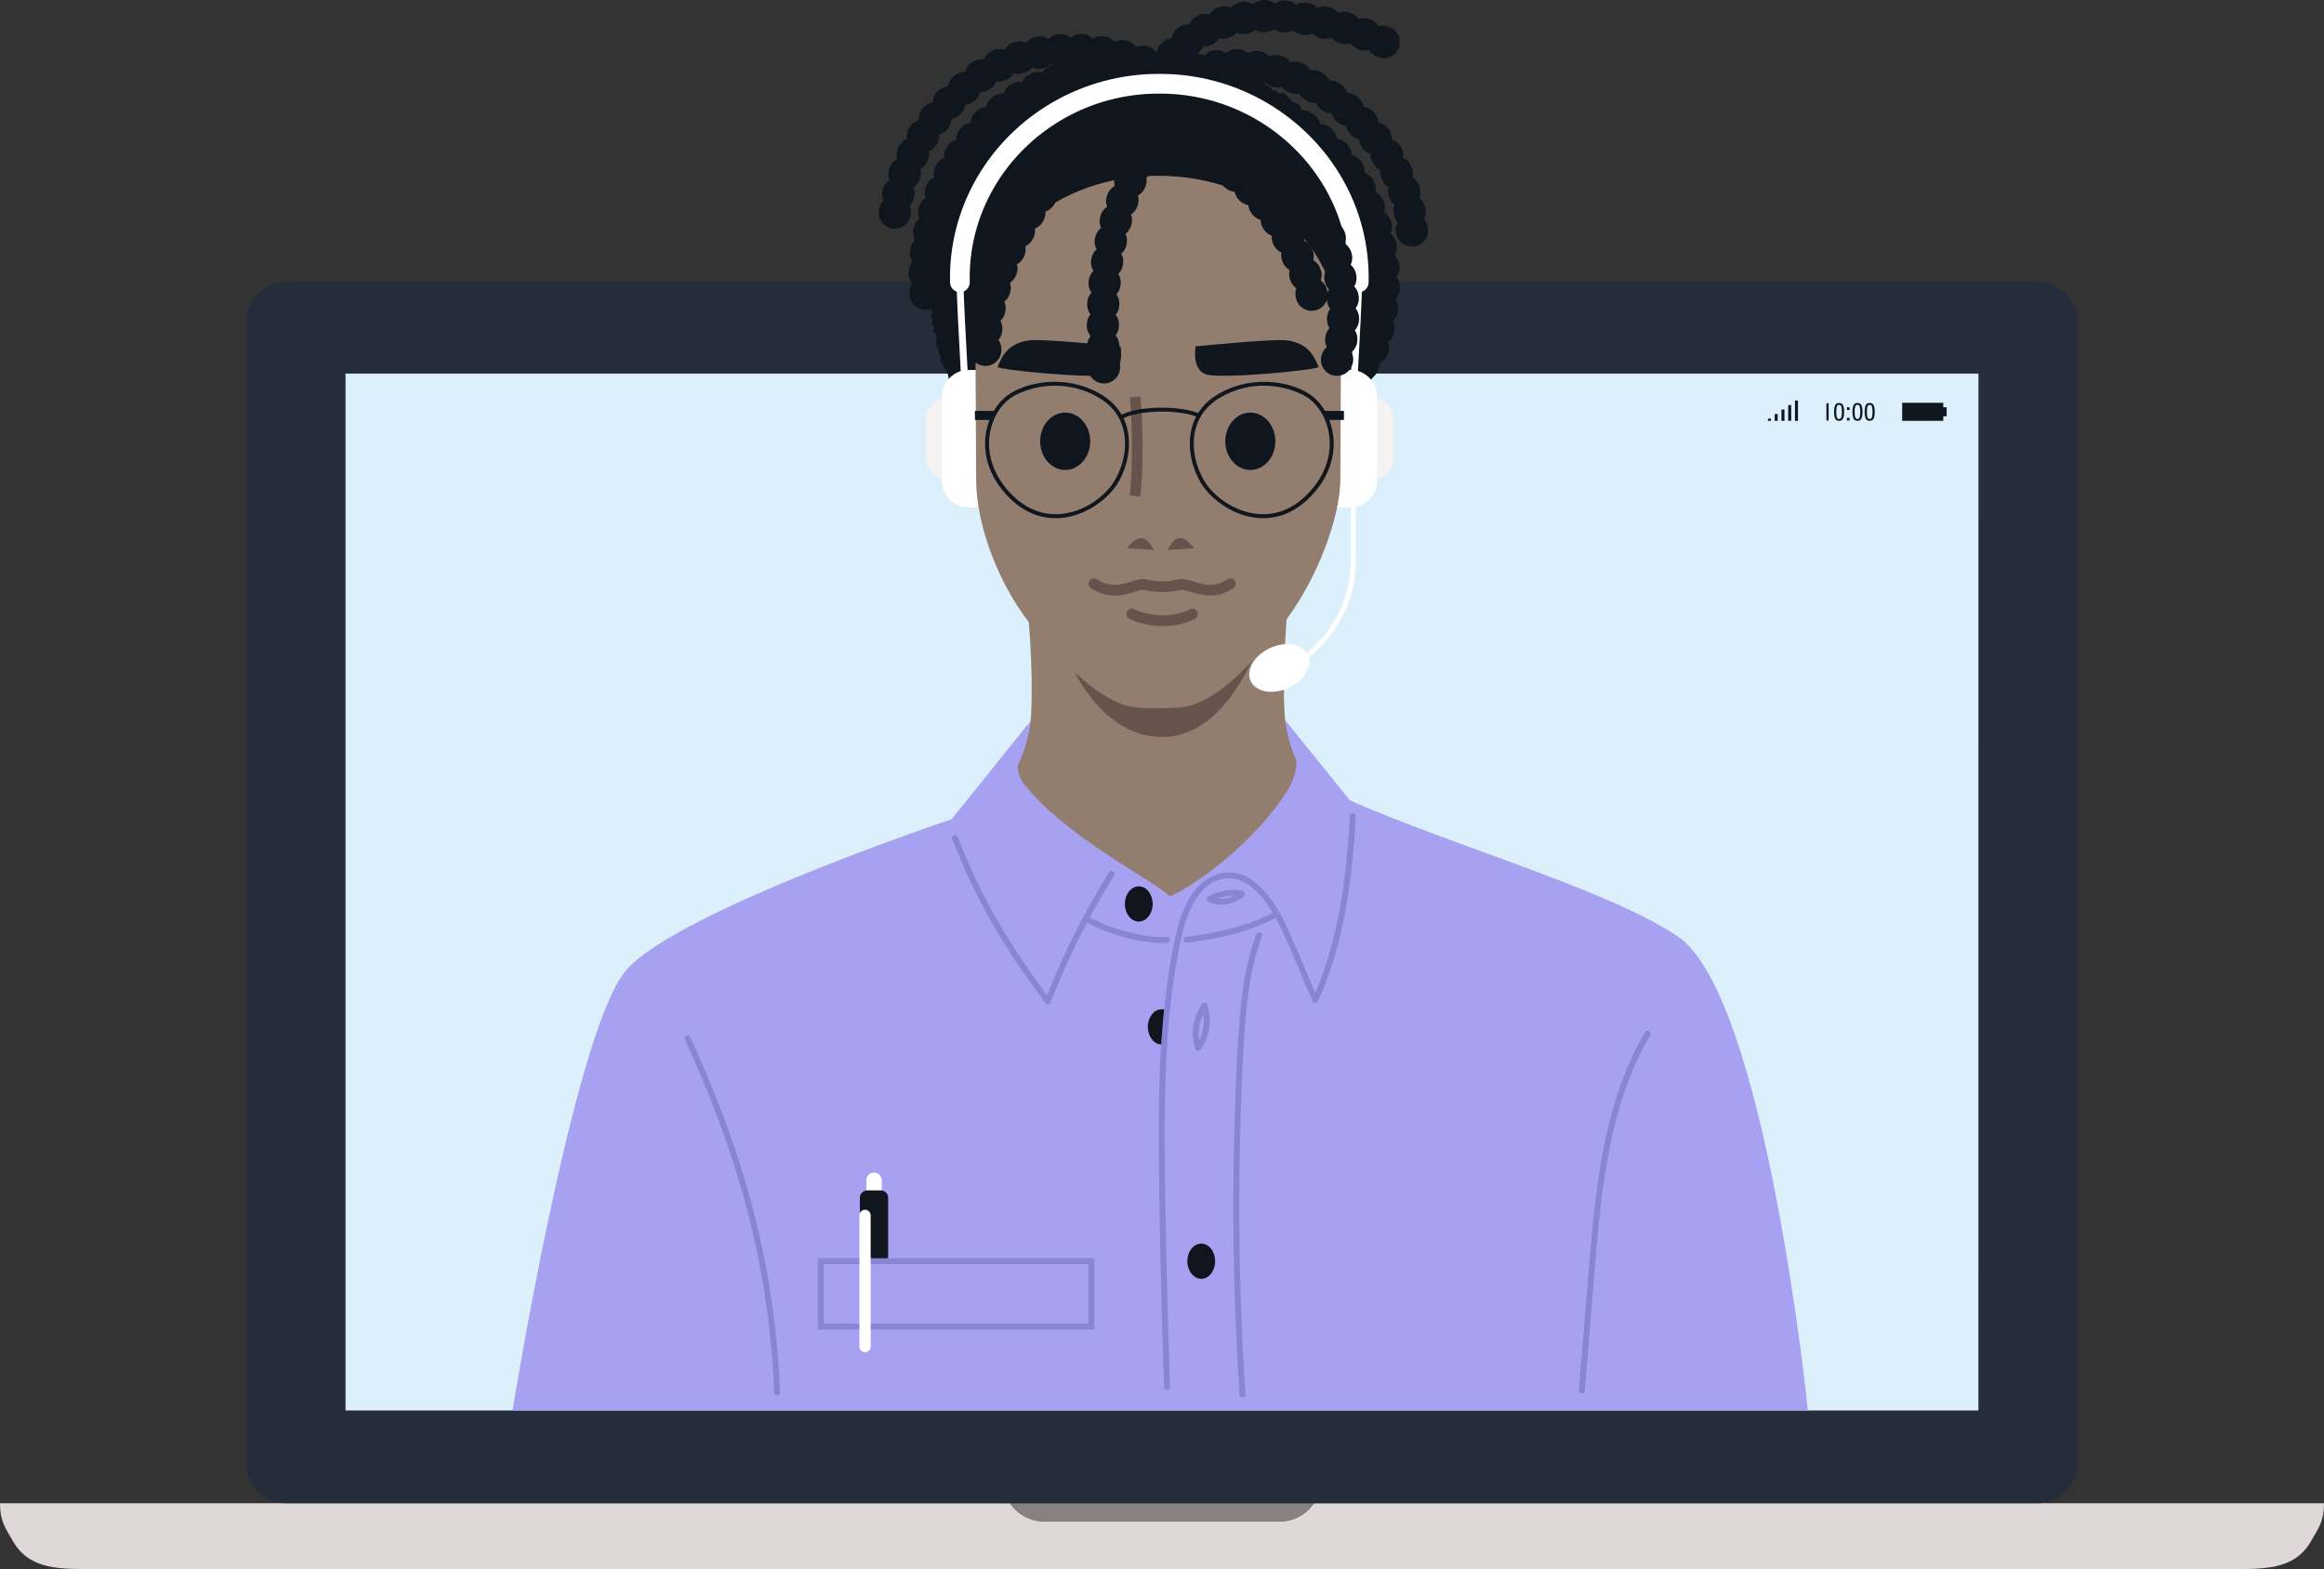 <svg width="311" height="210" viewBox="0 0 311 210" fill="none" xmlns="http://www.w3.org/2000/svg">
<rect x="0" y="0" width="311" height="210" fill="#333333" stroke="none"/>
<g clip-path="url(#clip0_442_1739)">
<path d="M175.829 201.19C174.827 202.659 173.143 203.623 171.232 203.623H139.765C137.856 203.623 136.172 202.659 135.169 201.19H0C0 203.572 0.646 204.379 1.76 206.304C4.016 210.207 8.221 209.998 13.047 209.998H297.951C302.778 209.998 306.982 210.207 309.239 206.304C310.352 204.381 310.998 203.574 310.998 201.19H175.827H175.829Z" fill="#E0D8D8"/>
<path d="M139.767 203.623H171.233C173.143 203.623 174.829 202.659 175.831 201.19H135.171C136.173 202.659 137.857 203.623 139.767 203.623Z" fill="#898181"/>
<path d="M38.332 37.73H272.666C275.631 37.73 278.038 40.141 278.038 43.11V195.81C278.038 198.779 275.631 201.191 272.666 201.191H38.332C35.368 201.191 32.96 198.779 32.96 195.81V43.11C32.96 40.141 35.368 37.73 38.332 37.73Z" fill="#252D3A"/>
<path d="M46.24 50.002V188.776H264.753V180.549L264.759 50.002H46.24Z" fill="#DCF0FC"/>
<path d="M260.051 53.907H254.55V56.321H260.051V53.907Z" fill="#10161E"/>
<path d="M260.504 54.511H259.901V55.719H260.504V54.511Z" fill="#10161E"/>
<path d="M236.989 56.02H236.587V56.322H236.989V56.02Z" fill="#10161E"/>
<path d="M237.894 55.416H237.492V56.322H237.894V55.416Z" fill="#10161E"/>
<path d="M238.799 54.812H238.396V56.322H238.799V54.812Z" fill="#10161E"/>
<path d="M239.702 54.209H239.3V56.321H239.702V54.209Z" fill="#10161E"/>
<path d="M240.606 53.605H240.204V56.321H240.606V53.605Z" fill="#10161E"/>
<path d="M244.415 56.281V53.968H244.71V56.281H244.415Z" fill="#10161E"/>
<path d="M246.478 54.037C246.577 54.109 246.651 54.232 246.704 54.405C246.756 54.579 246.783 54.819 246.783 55.125C246.783 55.432 246.756 55.67 246.704 55.846C246.651 56.019 246.575 56.143 246.478 56.214C246.379 56.285 246.257 56.323 246.108 56.323C245.96 56.323 245.836 56.287 245.739 56.216C245.64 56.145 245.566 56.022 245.513 55.847C245.46 55.672 245.434 55.431 245.434 55.125C245.434 54.82 245.46 54.579 245.513 54.404C245.566 54.229 245.641 54.105 245.739 54.035C245.838 53.964 245.96 53.928 246.108 53.928C246.257 53.928 246.38 53.964 246.478 54.037ZM245.816 54.393C245.76 54.538 245.734 54.743 245.734 55.008V55.243C245.734 55.508 245.762 55.714 245.816 55.858C245.872 56.004 245.968 56.075 246.107 56.075C246.246 56.075 246.343 56.002 246.397 55.858C246.453 55.712 246.479 55.508 246.479 55.243V55.008C246.479 54.743 246.452 54.537 246.397 54.393C246.342 54.247 246.246 54.176 246.107 54.176C245.968 54.176 245.87 54.249 245.816 54.393Z" fill="#10161E"/>
<path d="M247.157 54.873V54.509H247.515V54.873H247.157ZM247.157 56.282V55.918H247.515V56.282H247.157Z" fill="#10161E"/>
<path d="M248.937 54.037C249.036 54.109 249.11 54.232 249.162 54.405C249.215 54.579 249.241 54.819 249.241 55.125C249.241 55.432 249.215 55.67 249.162 55.846C249.11 56.019 249.034 56.143 248.937 56.214C248.838 56.285 248.716 56.323 248.567 56.323C248.419 56.323 248.295 56.287 248.197 56.216C248.098 56.145 248.024 56.022 247.972 55.847C247.919 55.672 247.893 55.431 247.893 55.125C247.893 54.82 247.919 54.579 247.972 54.404C248.024 54.229 248.1 54.105 248.197 54.035C248.296 53.964 248.419 53.928 248.567 53.928C248.716 53.928 248.839 53.964 248.937 54.037ZM248.275 54.393C248.219 54.538 248.193 54.743 248.193 55.008V55.243C248.193 55.508 248.221 55.714 248.275 55.858C248.33 56.004 248.426 56.075 248.566 56.075C248.705 56.075 248.802 56.002 248.856 55.858C248.912 55.712 248.938 55.508 248.938 55.243V55.008C248.938 54.743 248.91 54.537 248.856 54.393C248.801 54.247 248.705 54.176 248.566 54.176C248.426 54.176 248.329 54.249 248.275 54.393Z" fill="#10161E"/>
<path d="M250.576 54.037C250.673 54.109 250.749 54.232 250.802 54.405C250.854 54.579 250.88 54.819 250.88 55.125C250.88 55.432 250.854 55.67 250.802 55.846C250.749 56.021 250.673 56.143 250.576 56.214C250.477 56.285 250.355 56.323 250.206 56.323C250.058 56.323 249.934 56.287 249.837 56.216C249.738 56.145 249.663 56.022 249.611 55.847C249.558 55.672 249.532 55.431 249.532 55.125C249.532 54.82 249.558 54.579 249.611 54.404C249.663 54.229 249.739 54.105 249.837 54.035C249.936 53.964 250.058 53.928 250.206 53.928C250.355 53.928 250.478 53.964 250.576 54.037ZM249.914 54.393C249.858 54.538 249.832 54.743 249.832 55.008V55.243C249.832 55.508 249.86 55.714 249.914 55.858C249.97 56.004 250.065 56.075 250.205 56.075C250.344 56.075 250.441 56.002 250.495 55.858C250.551 55.712 250.577 55.508 250.577 55.243V55.008C250.577 54.743 250.55 54.537 250.495 54.393C250.44 54.247 250.344 54.176 250.205 54.176C250.065 54.176 249.968 54.249 249.914 54.393Z" fill="#10161E"/>
<path d="M137.993 96.477L171.884 96.221L177.764 105.752L156.224 122.951L133.646 103.208L137.993 96.477Z" fill="#A7A1F1"/>
<path d="M182.542 110.598C176.327 107.93 172.192 101.93 171.884 95.165C171.334 83.062 174.041 67.401 174.041 67.401H135.681C135.681 67.401 138.55 83.398 137.993 95.422C137.681 102.168 133.57 108.176 127.366 110.821C122.164 113.039 140.882 134.716 157.716 134.603C173.515 134.496 187.518 112.735 182.542 110.6V110.598Z" fill="#937D6F"/>
<path d="M141.248 83.839C141.248 83.839 145.108 98.2 155.101 98.628C165.092 99.057 169.297 83.839 169.297 83.839L155.398 80.934L141.248 83.839Z" fill="#66544C"/>
<path d="M186.102 38.725L185.965 39.233L186.075 39.744L185.842 40.244L186.187 40.773L186.013 41.274L185.857 41.771L186.072 42.307L185.648 42.77L185.704 43.29L185.755 43.814L185.376 44.266L185.48 44.802L185.565 45.342L185.308 45.808L185.265 46.324L185.171 46.829L184.987 47.309L184.752 47.772L184.535 48.238L184.663 48.821L184.453 49.29L184.346 49.8L184.012 50.221L183.644 50.62L183.292 51.02L183.21 51.54L183.162 52.081L182.732 52.437L182.664 52.973L182.529 53.481L182.106 53.831L181.931 54.319L181.527 54.67L181.467 55.233L181.059 55.578L180.844 56.045L180.663 56.544L180.332 56.936L180.075 57.385L179.709 57.749L179.188 57.986L178.968 58.463L178.736 58.937L178.206 59.149L177.838 59.501L177.536 59.913L177.218 60.312L177.001 60.817L176.631 61.172L176.339 61.61L175.801 61.777L175.527 62.242L175.094 62.524L174.776 62.944L174.228 63.075L173.791 63.343L173.26 63.476L172.892 63.833L172.631 64.351L172.088 64.454L171.63 64.681L171.289 65.092L170.984 65.581L170.415 65.615L169.996 65.912L169.489 66.044L169.076 66.354L168.573 66.486L168.244 66.987L167.712 67.052L167.127 66.978L166.719 67.322L166.241 67.494L165.805 67.78L165.267 67.782L164.902 68.304L164.334 68.205L163.85 68.359L163.382 68.578L162.861 68.601L162.38 68.779L161.868 68.824L161.379 68.974L160.843 68.868L160.385 69.199L159.875 69.241L159.394 69.482L158.877 69.478L158.379 69.634L157.852 69.495L157.331 69.329L156.824 69.309L156.333 69.814L155.812 69.371L155.307 69.521L154.795 69.715L154.292 69.411L153.786 69.355L153.278 69.383L152.747 69.634L152.277 69.194L151.771 69.154L151.236 69.343L150.731 69.279L150.233 69.165L149.736 69.039L149.198 69.138L148.734 68.858L148.253 68.68L147.783 68.463L147.23 68.575L146.756 68.37L146.211 68.412L145.805 67.999L145.359 67.735L144.745 67.943L144.288 67.701L143.795 67.556L143.47 67.004L142.928 66.981L142.369 66.975L142.026 66.504L141.457 66.507L141.103 66.075L140.665 65.813L140.229 65.552L139.722 65.412L139.341 65.056L138.771 65.008L138.441 64.574L138.018 64.289L137.548 64.071L137.122 63.786L136.807 63.354L136.505 62.913L136.034 62.691L135.635 62.377L135.242 62.053L134.696 61.901L134.391 61.475L133.924 61.224L133.651 60.771L133.467 60.236L133.079 59.905L132.632 59.626L132.415 59.137L131.951 58.867L131.62 58.479L131.459 57.952L130.968 57.693L130.689 57.264L130.354 56.879L130.216 56.351L129.843 55.991L129.381 55.685L129.325 55.115L129.126 54.641L128.854 54.213L128.554 53.8L128.005 53.52L128.023 52.929L127.581 52.583L127.504 52.051L127.147 51.653L126.85 51.224L126.952 50.623L126.856 50.114L126.635 49.656L126.333 49.225L126.162 48.745L125.804 48.324L125.917 47.752L125.659 47.298L125.546 46.798L125.322 46.329L125.3 45.808L125.371 45.271L125.289 44.769L124.818 44.34L125.042 43.783L124.666 43.326L124.821 42.788L124.609 42.299L124.784 41.768L124.481 41.283L124.808 40.749L124.764 40.244L124.487 39.747L124.544 39.234L124.34 38.725L124.402 38.212L124.536 37.704L124.651 37.199L124.788 36.699L124.614 36.177L124.428 35.646L124.847 35.176L124.609 34.633L124.683 34.125L124.994 33.657L125.067 33.152L125.006 32.621L125.132 32.124L125.277 31.633L125.548 31.174L125.455 30.623L125.739 30.172L125.773 29.649L126.05 29.201L126.369 28.772L126.329 28.22L126.559 27.761L126.706 27.272L126.918 26.807L127.269 26.406L127.357 25.887L127.516 25.401L127.691 24.916L127.762 24.377L128.364 24.12L128.32 23.513L128.586 23.075L128.829 22.622L129.2 22.252L129.669 21.947L129.966 21.537L129.925 20.889L130.224 20.471L130.801 20.264V19.619L131.207 19.288L131.719 19.048L132.002 18.62L132.268 18.178L132.468 17.666L133.085 17.544L133.433 17.174L133.757 16.781L134.231 16.541L134.444 16.025L134.752 15.604L135.104 15.23L135.429 14.82L136.048 14.769L136.521 14.55L136.931 14.253L137.079 13.596L137.657 13.528L138.09 13.26L138.561 13.053L138.777 12.446L139.427 12.528L139.821 12.198L140.099 11.659L140.702 11.696L141.104 11.369L141.565 11.152L141.99 10.861L142.509 10.767L142.921 10.446L143.455 10.4L143.893 10.129L144.353 9.909L144.87 9.844L145.238 9.351L145.761 9.305L146.217 9.046L146.773 9.131L147.285 9.076L147.691 8.61L148.289 8.912L148.734 8.585L149.235 8.49L149.707 8.238L150.193 8.04L150.746 8.273L151.272 8.373L151.725 7.882L152.243 7.914L152.778 8.19L153.254 7.724L153.779 7.928L154.287 7.906L154.798 7.94L155.307 8.036L155.812 8.026L156.321 8.002L156.839 7.79L157.34 7.97L157.864 7.806L158.359 8.015L158.882 7.922L159.392 7.976L159.898 8.06L160.414 8.069L160.911 8.215L161.43 8.229L161.834 8.789L162.377 8.692L162.81 9.057L163.334 9.056L163.792 9.299L164.348 9.206L164.837 9.354L165.397 9.291L165.76 9.8L166.24 9.969L166.649 10.312L167.16 10.401L167.755 10.305L168.25 10.454L168.505 11.111L169.179 10.892L169.453 11.481L169.959 11.613L170.302 12.04L170.831 12.136L171.2 12.506L171.821 12.475L172.195 12.839L172.574 13.191L172.88 13.641L173.393 13.795L173.853 14.032L174.081 14.568L174.556 14.784L175.158 14.855L175.339 15.432L175.906 15.559L176.319 15.867L176.441 16.482L176.794 16.847L177.412 16.951L177.759 17.329L177.865 17.928L178.178 18.329L178.651 18.591L178.973 18.986L179.103 19.536L179.675 19.731L180.054 20.086L180.072 20.705L180.612 20.947L180.671 21.524L180.903 21.978L181.49 22.206L181.742 22.652L181.762 23.234L181.967 23.7L182.324 24.083L182.622 24.501L183.054 24.854L183.179 25.364L183.235 25.901L183.338 26.411L183.903 26.723L183.836 27.303L183.951 27.803L184.407 28.178L184.394 28.723L184.577 29.2L184.976 29.61L184.912 30.163L185.299 30.586L185.42 31.086L185.336 31.634L185.43 32.136L185.415 32.661L185.403 33.18L185.516 33.674L185.613 34.173L185.976 34.636L185.877 35.164L185.828 35.681L186.064 36.171L186.3 36.668L186.128 37.191L185.99 37.707L186.037 38.215L186.102 38.725Z" fill="#10161E"/>
<path d="M129.458 56.061C129.458 54.524 128.215 53.278 126.68 53.278C125.146 53.278 123.902 54.524 123.902 56.061V61.361C123.902 62.898 125.146 64.144 126.68 64.144C128.215 64.144 129.458 62.898 129.458 61.361V56.061Z" fill="#F7F2F2"/>
<path d="M129.632 49.508H132.431V67.915H129.632C127.655 67.915 126.052 66.309 126.052 64.33V53.094C126.052 51.114 127.655 49.508 129.632 49.508Z" fill="white"/>
<path d="M180.886 61.361C180.886 62.898 182.129 64.144 183.664 64.144C185.198 64.144 186.442 62.898 186.442 61.361V56.061C186.442 54.524 185.198 53.278 183.664 53.278C182.129 53.278 180.886 54.524 180.886 56.061V61.361Z" fill="#F7F2F2"/>
<path d="M180.711 67.914H177.912V49.507H180.711C182.687 49.507 184.291 51.113 184.291 53.092V64.328C184.291 66.308 182.687 67.914 180.711 67.914Z" fill="white"/>
<path d="M179.452 45.988C179.452 32.412 168.507 23.525 154.996 23.525C141.485 23.525 130.536 32.412 130.536 45.988C130.536 45.988 130.627 63.306 130.627 64.147C130.627 70.388 133.745 78.733 138.663 84.491C142.555 89.049 146.639 93.228 150.841 94.482C152.297 94.917 157.858 94.899 159.326 94.439C163.728 93.06 167.675 88.563 171.405 83.886C176.378 77.647 179.367 69.033 179.367 64.147C179.367 63.306 179.452 45.988 179.452 45.988Z" fill="#937D6F"/>
<path d="M160 46.357C160 46.357 170.073 45.352 172.015 45.539C175.252 45.853 175.948 47.953 176.444 49.096C176.616 49.488 163.295 50.794 161.359 50.092C159.423 49.392 160 46.357 160 46.357Z" fill="#10161E"/>
<path d="M149.953 46.357C149.953 46.357 139.881 45.352 137.939 45.539C134.702 45.853 134.008 47.953 133.508 49.096C133.337 49.488 146.659 50.794 148.594 50.092C150.53 49.392 149.953 46.357 149.953 46.357Z" fill="#10161E"/>
<path d="M157.912 72.016C158.784 71.949 159.793 73.371 159.793 73.371L156.224 73.603C156.771 72.749 157.042 72.084 157.912 72.016Z" fill="#66544C"/>
<path d="M152.721 72.016C151.849 71.949 150.841 73.371 150.841 73.371L154.41 73.603C153.862 72.749 153.592 72.084 152.721 72.016Z" fill="#66544C"/>
<path d="M152.6 66.464C153.259 60.213 152.638 53.134 152.631 53.062L151.212 53.191C151.218 53.261 151.827 60.205 151.182 66.315L152.6 66.465V66.464Z" fill="#66544C"/>
<path d="M167.319 62.897C169.168 62.897 170.667 61.178 170.667 59.058C170.667 56.937 169.168 55.218 167.319 55.218C165.47 55.218 163.971 56.937 163.971 59.058C163.971 61.178 165.47 62.897 167.319 62.897Z" fill="#10161E"/>
<path d="M142.544 62.897C144.393 62.897 145.892 61.178 145.892 59.058C145.892 56.937 144.393 55.218 142.544 55.218C140.695 55.218 139.196 56.937 139.196 59.058C139.196 61.178 140.695 62.897 142.544 62.897Z" fill="#10161E"/>
<path d="M149.15 79.716C148.193 79.716 147.126 79.474 146 78.722C145.669 78.5 145.58 78.053 145.801 77.721C146.022 77.39 146.469 77.3 146.8 77.521C148.583 78.712 150.148 78.218 151.404 77.823C152.116 77.599 152.732 77.405 153.309 77.534C154.088 77.707 154.744 77.813 155.627 77.8C156.502 77.796 157.018 77.696 157.708 77.546C158.358 77.404 159.046 77.617 159.774 77.842C161.05 78.237 162.497 78.686 164.242 77.521C164.573 77.302 165.02 77.39 165.241 77.721C165.462 78.053 165.372 78.5 165.041 78.722C162.728 80.266 160.694 79.637 159.35 79.22C158.809 79.052 158.299 78.895 158.016 78.956C157.286 79.115 156.649 79.237 155.638 79.244C154.588 79.24 153.855 79.134 152.999 78.943C152.798 78.898 152.29 79.059 151.84 79.2C151.116 79.428 150.2 79.718 149.153 79.718L149.15 79.716Z" fill="#66544C"/>
<path d="M155.662 83.809C153.149 83.809 151.261 82.885 151.144 82.826C150.788 82.648 150.644 82.214 150.82 81.858C150.998 81.502 151.43 81.358 151.785 81.536C151.849 81.567 155.593 83.366 159.248 81.536C159.604 81.358 160.037 81.503 160.215 81.858C160.393 82.214 160.249 82.648 159.893 82.826C158.423 83.563 156.96 83.809 155.662 83.809Z" fill="#66544C"/>
<path d="M158.869 14.81C157.738 14.81 156.788 13.924 156.725 12.776C156.658 11.588 157.566 10.571 158.75 10.504L158.815 10.501C160.005 10.434 161.016 11.344 161.084 12.531C161.15 13.719 160.243 14.735 159.058 14.803L158.993 14.806C158.951 14.808 158.911 14.81 158.871 14.81H158.869Z" fill="#10161E"/>
<path d="M184.47 46.216C184.308 46.216 184.142 46.197 183.977 46.159C182.82 45.886 182.104 44.728 182.376 43.569L182.404 43.452C182.508 43.002 182.743 42.618 183.061 42.332C182.863 41.951 182.777 41.508 182.837 41.049L182.853 40.932C182.911 40.476 183.108 40.074 183.394 39.758C183.159 39.4 183.027 38.968 183.043 38.508L183.046 38.395C183.057 37.935 183.21 37.514 183.463 37.17C183.193 36.838 183.018 36.423 182.986 35.965L182.976 35.852C182.939 35.395 183.047 34.96 183.262 34.591C182.961 34.292 182.744 33.904 182.661 33.454L182.638 33.332C182.553 32.883 182.614 32.442 182.786 32.054C182.452 31.79 182.194 31.422 182.064 30.981L182.031 30.874C181.897 30.438 181.909 29.99 182.039 29.586C181.679 29.36 181.384 29.023 181.206 28.601L181.161 28.497C180.98 28.077 180.943 27.633 181.026 27.216C180.646 27.032 180.316 26.733 180.092 26.338L180.032 26.231C179.806 25.835 179.721 25.398 179.758 24.975C179.359 24.834 178.997 24.573 178.73 24.202L178.662 24.108C178.393 23.739 178.258 23.312 178.249 22.887C177.838 22.791 177.449 22.573 177.143 22.235L177.06 22.142C176.754 21.805 176.574 21.398 176.519 20.976C176.099 20.925 175.69 20.752 175.351 20.45L175.255 20.365C174.915 20.064 174.692 19.678 174.592 19.268C174.17 19.263 173.744 19.135 173.373 18.873L173.273 18.802C172.901 18.542 172.637 18.184 172.49 17.789C172.071 17.832 171.633 17.753 171.236 17.535L171.129 17.478C170.73 17.261 170.427 16.937 170.237 16.561C169.824 16.652 169.38 16.624 168.96 16.453L168.851 16.409C168.429 16.24 168.089 15.951 167.856 15.598C167.455 15.737 167.01 15.759 166.571 15.633L166.456 15.601C166.017 15.48 165.646 15.23 165.375 14.904C164.992 15.086 164.551 15.158 164.101 15.082L163.983 15.063C163.532 14.991 163.136 14.783 162.831 14.487C162.471 14.71 162.041 14.828 161.586 14.803L161.463 14.797C160.277 14.736 159.364 13.724 159.425 12.536C159.485 11.348 160.495 10.434 161.682 10.495L161.822 10.502C162.358 10.532 162.839 10.756 163.198 11.103C163.622 10.841 164.136 10.725 164.665 10.81L164.808 10.834C165.336 10.922 165.788 11.196 166.107 11.579C166.557 11.365 167.082 11.306 167.599 11.448L167.738 11.487C168.255 11.633 168.674 11.957 168.947 12.372C169.419 12.209 169.948 12.209 170.447 12.409L170.583 12.463C171.081 12.666 171.462 13.036 171.688 13.48C172.175 13.372 172.702 13.432 173.177 13.69L173.302 13.758C173.774 14.016 174.111 14.427 174.284 14.896C174.782 14.845 175.298 14.964 175.739 15.274L175.854 15.354C176.293 15.666 176.58 16.112 176.699 16.596C177.199 16.601 177.697 16.779 178.1 17.137L178.201 17.227C178.605 17.585 178.841 18.06 178.906 18.556C179.401 18.616 179.877 18.847 180.239 19.245L180.332 19.349C180.692 19.748 180.876 20.245 180.887 20.744C181.371 20.857 181.818 21.137 182.135 21.571L182.222 21.69C182.534 22.127 182.662 22.64 182.618 23.137C183.088 23.302 183.502 23.632 183.768 24.1L183.838 24.223C184.102 24.692 184.172 25.218 184.073 25.708C184.52 25.924 184.895 26.298 185.107 26.79L185.166 26.928C185.375 27.422 185.384 27.95 185.232 28.423C185.653 28.688 185.984 29.099 186.142 29.614C186.157 29.662 186.171 29.71 186.185 29.759C186.337 30.272 186.289 30.797 186.088 31.249C186.477 31.559 186.762 32.006 186.861 32.535L186.886 32.671C186.983 33.199 186.879 33.719 186.629 34.15C186.981 34.498 187.215 34.971 187.258 35.505C187.263 35.554 187.266 35.606 187.269 35.655C187.308 36.188 187.15 36.688 186.858 37.088C187.17 37.472 187.354 37.964 187.342 38.499L187.337 38.649C187.32 39.182 187.111 39.663 186.779 40.029C187.051 40.444 187.183 40.955 187.114 41.486L187.096 41.63C187.025 42.157 186.77 42.614 186.403 42.944C186.632 43.382 186.711 43.901 186.592 44.419L186.559 44.559C186.326 45.552 185.443 46.221 184.467 46.221L184.47 46.216Z" fill="#10161E"/>
<path d="M183.726 48.821C183.501 48.821 183.27 48.785 183.044 48.709C181.919 48.331 181.311 47.111 181.687 45.984L181.707 45.923C182.082 44.794 183.3 44.184 184.427 44.56C185.554 44.937 186.162 46.157 185.788 47.285L185.766 47.348C185.464 48.249 184.626 48.819 183.726 48.819V48.821Z" fill="#10161E"/>
<path d="M155.098 12.045C154.942 12.045 154.782 12.028 154.623 11.992L154.572 11.981C153.412 11.726 152.678 10.578 152.933 9.416C153.188 8.255 154.334 7.519 155.494 7.775L155.57 7.792C156.728 8.054 157.456 9.206 157.195 10.367C156.969 11.368 156.081 12.048 155.099 12.048L155.098 12.045Z" fill="#10161E"/>
<path d="M123.731 38.757C123.718 38.757 123.706 38.757 123.692 38.757C122.504 38.737 121.558 37.755 121.58 36.566L121.583 36.425C121.593 35.891 121.799 35.407 122.127 35.037C121.85 34.628 121.713 34.123 121.771 33.594L121.787 33.456C121.847 32.928 122.093 32.466 122.453 32.129C122.215 31.697 122.122 31.181 122.229 30.66L122.257 30.524C122.364 30.004 122.651 29.566 123.038 29.262C122.84 28.811 122.794 28.291 122.944 27.783L122.985 27.643C123.14 27.134 123.466 26.724 123.881 26.457C123.724 25.989 123.728 25.465 123.925 24.972L123.98 24.839C124.182 24.343 124.547 23.965 124.988 23.738C124.877 23.253 124.932 22.729 125.18 22.254L125.245 22.132C125.495 21.658 125.897 21.317 126.358 21.134C126.296 20.642 126.403 20.126 126.697 19.68L126.779 19.558C127.076 19.113 127.51 18.814 127.988 18.681C127.977 18.184 128.138 17.679 128.478 17.265L128.566 17.159C128.908 16.745 129.372 16.493 129.862 16.411C129.902 15.915 130.113 15.43 130.495 15.054L130.598 14.952C130.982 14.577 131.47 14.374 131.968 14.343C132.061 13.852 132.324 13.392 132.746 13.059L132.861 12.969C133.286 12.638 133.795 12.491 134.294 12.515C134.443 12.037 134.756 11.608 135.216 11.323L135.338 11.247C135.797 10.965 136.321 10.879 136.815 10.961C137.017 10.501 137.379 10.11 137.869 9.881L137.995 9.822C138.483 9.595 139.015 9.567 139.496 9.706C139.748 9.276 140.15 8.929 140.659 8.755L140.797 8.709C141.305 8.538 141.834 8.571 142.295 8.761C142.592 8.362 143.028 8.063 143.551 7.947L143.693 7.916C144.216 7.803 144.737 7.889 145.173 8.126C145.509 7.762 145.971 7.512 146.501 7.448L146.647 7.431C147.177 7.372 147.684 7.512 148.093 7.79C148.462 7.462 148.948 7.259 149.481 7.25H149.622C150.154 7.241 150.647 7.429 151.028 7.747C151.43 7.456 151.934 7.301 152.467 7.346L152.605 7.358C153.788 7.46 154.665 8.504 154.563 9.689C154.461 10.874 153.42 11.752 152.235 11.65L152.11 11.639C151.652 11.6 151.24 11.422 150.912 11.146C150.565 11.399 150.14 11.549 149.679 11.555H149.556C149.093 11.565 148.663 11.427 148.309 11.185C147.989 11.47 147.579 11.662 147.12 11.713L147.002 11.727C146.545 11.781 146.104 11.687 145.727 11.482C145.437 11.797 145.051 12.028 144.602 12.125L144.486 12.152C144.04 12.251 143.593 12.204 143.2 12.042C142.946 12.384 142.589 12.653 142.154 12.797L142.043 12.835C141.61 12.982 141.165 12.983 140.757 12.866C140.543 13.231 140.22 13.538 139.807 13.73L139.694 13.782C139.283 13.976 138.842 14.027 138.426 13.957C138.256 14.346 137.968 14.687 137.58 14.925L137.478 14.989C137.092 15.229 136.657 15.331 136.236 15.309C136.111 15.715 135.865 16.087 135.506 16.367L135.414 16.44C135.055 16.723 134.634 16.875 134.211 16.901C134.132 17.32 133.928 17.719 133.6 18.038L133.515 18.122C133.188 18.446 132.785 18.642 132.364 18.713C132.33 19.139 132.169 19.559 131.876 19.912L131.797 20.008C131.506 20.363 131.124 20.6 130.714 20.715C130.723 21.142 130.606 21.577 130.351 21.96L130.286 22.057C130.032 22.443 129.677 22.719 129.278 22.877C129.332 23.301 129.259 23.745 129.044 24.153L128.985 24.264C128.772 24.672 128.446 24.983 128.065 25.178C128.161 25.596 128.133 26.047 127.96 26.474L127.915 26.586C127.742 27.016 127.445 27.36 127.083 27.594C127.219 28.003 127.235 28.457 127.102 28.901L127.068 29.014C126.936 29.462 126.672 29.833 126.33 30.1C126.505 30.495 126.562 30.947 126.468 31.402L126.443 31.525C126.35 31.98 126.121 32.373 125.806 32.668C126.015 33.045 126.112 33.492 126.06 33.953L126.046 34.077C125.995 34.538 125.801 34.95 125.514 35.273C125.755 35.629 125.891 36.061 125.882 36.524L125.879 36.648C125.858 37.825 124.9 38.763 123.729 38.763L123.731 38.757Z" fill="#10161E"/>
<path d="M123.85 41.464C122.817 41.464 121.906 40.718 121.731 39.663C121.726 39.63 121.72 39.595 121.714 39.555C121.544 38.378 122.359 37.284 123.534 37.114C124.709 36.943 125.801 37.76 125.971 38.937L125.974 38.957C126.169 40.131 125.378 41.24 124.205 41.435C124.086 41.455 123.967 41.464 123.85 41.464Z" fill="#10161E"/>
<path d="M153.176 18.267C152.436 18.267 151.716 17.885 151.317 17.199C150.718 16.172 151.065 14.852 152.09 14.253L152.141 14.223C153.165 13.621 154.484 13.963 155.085 14.989C155.687 16.014 155.345 17.333 154.321 17.937L154.26 17.973C153.919 18.173 153.545 18.267 153.177 18.267H153.176Z" fill="#10161E"/>
<path d="M131.973 46.258C131.896 46.258 131.818 46.253 131.739 46.245C130.558 46.117 129.704 45.054 129.833 43.873L129.848 43.728C129.908 43.2 130.156 42.737 130.515 42.401C130.277 41.969 130.185 41.453 130.292 40.931L130.321 40.792C130.43 40.273 130.716 39.837 131.104 39.535C130.907 39.085 130.861 38.566 131.011 38.06L131.053 37.922C131.204 37.417 131.524 37.01 131.933 36.742C131.773 36.281 131.77 35.762 131.959 35.271L132.009 35.142C132.197 34.653 132.545 34.272 132.97 34.036C132.847 33.567 132.879 33.053 133.1 32.578L133.157 32.454C133.379 31.981 133.748 31.627 134.184 31.421C134.092 30.948 134.156 30.44 134.402 29.983L134.469 29.86C134.716 29.404 135.104 29.074 135.55 28.895C135.485 28.419 135.578 27.918 135.848 27.476L135.919 27.36C136.193 26.917 136.601 26.607 137.058 26.451C137.019 25.96 137.147 25.453 137.456 25.023L137.537 24.911C137.851 24.478 138.296 24.196 138.779 24.08C138.786 23.583 138.964 23.085 139.318 22.684L139.413 22.577C139.77 22.178 140.242 21.942 140.735 21.877C140.794 21.383 141.022 20.906 141.418 20.542L141.524 20.446C141.921 20.085 142.416 19.901 142.912 19.887C143.022 19.404 143.297 18.955 143.726 18.636L143.842 18.549C144.27 18.233 144.776 18.1 145.267 18.136C145.422 17.668 145.736 17.251 146.187 16.974L146.305 16.903C146.75 16.632 147.256 16.542 147.734 16.612C147.916 16.17 148.247 15.786 148.702 15.542L148.821 15.478C149.868 14.917 151.172 15.312 151.733 16.361C152.294 17.409 151.898 18.715 150.851 19.277L150.739 19.337C150.315 19.565 149.849 19.636 149.409 19.571C149.24 19.979 148.945 20.338 148.54 20.584L148.431 20.651C148.034 20.894 147.59 20.993 147.159 20.962C147.024 21.372 146.764 21.746 146.392 22.02L146.296 22.091C145.926 22.367 145.496 22.506 145.069 22.517C144.975 22.934 144.757 23.327 144.417 23.635L144.326 23.719C143.987 24.029 143.577 24.21 143.155 24.265C143.105 24.69 142.929 25.103 142.623 25.447L142.543 25.539C142.238 25.884 141.848 26.107 141.432 26.206C141.426 26.635 141.293 27.066 141.024 27.439L140.95 27.541C140.678 27.919 140.306 28.182 139.897 28.322C139.932 28.762 139.832 29.217 139.583 29.621L139.516 29.73C139.266 30.137 138.902 30.433 138.491 30.598C138.551 31.038 138.477 31.501 138.248 31.921L138.189 32.031C137.964 32.451 137.617 32.765 137.218 32.954C137.303 33.388 137.257 33.851 137.056 34.281L137.002 34.397C136.802 34.826 136.481 35.158 136.097 35.371C136.21 35.796 136.193 36.257 136.025 36.697L135.98 36.815C135.811 37.253 135.516 37.606 135.151 37.845C135.293 38.257 135.312 38.717 135.176 39.166L135.142 39.281C135.01 39.73 134.744 40.103 134.402 40.369C134.577 40.766 134.633 41.218 134.537 41.675L134.512 41.794C134.419 42.249 134.189 42.641 133.875 42.935C134.084 43.313 134.18 43.758 134.127 44.218L134.113 44.337C133.994 45.441 133.062 46.259 131.978 46.259L131.973 46.258Z" fill="#10161E"/>
<path d="M131.863 48.974C130.691 48.974 129.731 48.031 129.714 46.852V46.799C129.689 45.61 130.632 44.626 131.818 44.602C133.009 44.575 133.988 45.522 134.013 46.711V46.787C134.031 47.976 133.083 48.955 131.896 48.972C131.885 48.972 131.874 48.972 131.863 48.972V48.974Z" fill="#10161E"/>
<path d="M155.098 13.349C154.329 13.349 153.587 12.935 153.2 12.21C152.641 11.162 153.035 9.856 154.082 9.296L154.139 9.265C155.186 8.704 156.49 9.099 157.049 10.148C157.609 11.196 157.215 12.502 156.168 13.062L156.111 13.093C155.788 13.267 155.441 13.349 155.098 13.349Z" fill="#10161E"/>
<path d="M188.642 30.485C187.642 30.485 186.747 29.782 186.538 28.763L186.513 28.647C186.423 28.218 186.468 27.794 186.617 27.414C186.293 27.163 186.038 26.816 185.898 26.4L185.861 26.29C185.718 25.872 185.71 25.441 185.816 25.043C185.463 24.831 185.168 24.513 184.979 24.112L184.93 24.008C184.739 23.609 184.682 23.18 184.742 22.771C184.367 22.599 184.037 22.317 183.805 21.939L183.745 21.842C183.51 21.465 183.406 21.044 183.422 20.631C183.029 20.5 182.67 20.257 182.398 19.906L182.325 19.813C182.05 19.463 181.902 19.054 181.871 18.642C181.466 18.555 181.081 18.351 180.773 18.029L180.692 17.945C180.382 17.625 180.19 17.231 180.117 16.822C179.704 16.777 179.299 16.613 178.959 16.324L178.866 16.246C178.523 15.958 178.294 15.585 178.181 15.184C177.765 15.179 177.346 15.055 176.978 14.8L176.879 14.732C176.513 14.479 176.25 14.134 176.098 13.748C175.685 13.785 175.258 13.705 174.869 13.491L174.765 13.435C174.375 13.225 174.078 12.91 173.887 12.545C173.483 12.627 173.052 12.593 172.642 12.424L172.537 12.38C172.128 12.215 171.799 11.938 171.569 11.598C171.181 11.725 170.751 11.742 170.327 11.623L170.214 11.592C169.792 11.476 169.433 11.242 169.166 10.936C168.796 11.107 168.374 11.176 167.939 11.111L167.828 11.094C167.396 11.032 167.013 10.844 166.708 10.575C166.365 10.791 165.958 10.912 165.521 10.903H165.408C164.972 10.895 164.568 10.761 164.233 10.533C163.922 10.791 163.535 10.965 163.104 11.013L162.985 11.027C162.552 11.078 162.136 10.996 161.774 10.816C161.498 11.114 161.138 11.337 160.716 11.44L160.6 11.47C160.176 11.577 159.751 11.55 159.368 11.417C159.131 11.749 158.798 12.018 158.39 12.176L158.284 12.218C157.178 12.655 155.93 12.11 155.494 11.002C155.059 9.895 155.602 8.645 156.708 8.21L156.841 8.157C157.334 7.967 157.857 7.97 158.319 8.131C158.605 7.73 159.029 7.423 159.542 7.293L159.677 7.259C160.193 7.13 160.713 7.2 161.155 7.421C161.491 7.059 161.952 6.81 162.48 6.748L162.618 6.732C163.148 6.672 163.654 6.81 164.064 7.087C164.443 6.773 164.935 6.587 165.463 6.593L165.609 6.596C166.139 6.607 166.622 6.81 166.99 7.137C167.406 6.875 167.915 6.752 168.439 6.828L168.583 6.85C169.105 6.929 169.555 7.191 169.878 7.559C170.324 7.353 170.84 7.296 171.351 7.437L171.487 7.474C171.994 7.617 172.408 7.929 172.684 8.334C173.148 8.183 173.666 8.19 174.154 8.386L174.287 8.441C174.771 8.64 175.144 8.998 175.37 9.429C175.846 9.333 176.358 9.396 176.819 9.647L176.942 9.714C177.4 9.965 177.73 10.359 177.907 10.81C178.39 10.765 178.889 10.884 179.321 11.18L179.434 11.258C179.86 11.555 180.148 11.978 180.278 12.443C180.76 12.447 181.243 12.613 181.64 12.949L181.746 13.037C182.143 13.375 182.387 13.824 182.471 14.301C182.95 14.354 183.416 14.567 183.779 14.941L183.878 15.043C184.24 15.419 184.436 15.893 184.472 16.376C184.945 16.479 185.389 16.74 185.711 17.151L185.797 17.262C186.117 17.676 186.264 18.17 186.249 18.656C186.709 18.808 187.122 19.117 187.399 19.564L187.475 19.686C187.749 20.134 187.84 20.64 187.77 21.122C188.213 21.324 188.59 21.677 188.816 22.153L188.878 22.283C189.1 22.759 189.134 23.274 189.011 23.745C189.428 23.997 189.764 24.392 189.935 24.891L189.98 25.026C190.149 25.526 190.122 26.047 189.941 26.502C190.33 26.804 190.617 27.241 190.727 27.761L190.755 27.897C190.993 29.062 190.243 30.2 189.079 30.439C188.933 30.468 188.788 30.484 188.646 30.484L188.642 30.485Z" fill="#10161E"/>
<path d="M188.956 32.988C188.927 32.988 188.898 32.988 188.87 32.986C187.684 32.938 186.759 31.936 186.807 30.748C186.819 29.567 187.78 28.617 188.956 28.617C188.964 28.617 188.972 28.617 188.98 28.617C190.167 28.63 191.12 29.604 191.107 30.793C191.107 30.84 191.106 30.883 191.104 30.92C191.058 32.08 190.105 32.988 188.956 32.988Z" fill="#10161E"/>
<path d="M128.484 39.584C128.407 39.584 128.328 39.58 128.249 39.572C127.068 39.443 126.216 38.381 126.344 37.198L126.358 37.065C126.415 36.552 126.647 36.101 126.989 35.765C126.766 35.342 126.681 34.844 126.783 34.339L126.811 34.204C126.913 33.701 127.184 33.275 127.55 32.973C127.366 32.533 127.325 32.029 127.468 31.535L127.507 31.405C127.652 30.911 127.96 30.509 128.354 30.239C128.209 29.784 128.214 29.276 128.404 28.796L128.455 28.666C128.647 28.186 128.992 27.814 129.409 27.582C129.307 27.112 129.361 26.606 129.596 26.144L129.661 26.019C129.899 25.559 130.28 25.221 130.722 25.032C130.668 24.552 130.773 24.052 131.056 23.617L131.133 23.499C131.419 23.066 131.834 22.768 132.295 22.626C132.292 22.142 132.449 21.655 132.779 21.25L132.867 21.143C133.198 20.741 133.645 20.488 134.121 20.397C134.17 19.915 134.382 19.446 134.753 19.081L134.851 18.985C135.225 18.621 135.697 18.419 136.179 18.381C136.281 17.908 136.543 17.465 136.952 17.143L137.061 17.059C137.47 16.739 137.959 16.592 138.443 16.606C138.595 16.149 138.898 15.742 139.335 15.464L139.451 15.392C139.887 15.117 140.384 15.021 140.859 15.08C141.052 14.643 141.389 14.267 141.847 14.033L141.969 13.971C142.428 13.739 142.931 13.686 143.396 13.789C143.628 13.37 143.998 13.027 144.476 12.835L144.601 12.785C145.079 12.595 145.583 12.588 146.038 12.731C146.305 12.336 146.704 12.026 147.196 11.877L147.327 11.837C147.819 11.692 148.322 11.729 148.761 11.91C149.062 11.54 149.488 11.266 149.992 11.162L150.128 11.134C150.635 11.032 151.134 11.116 151.558 11.34C151.897 10.996 152.351 10.764 152.868 10.71L153.006 10.696C154.189 10.578 155.24 11.442 155.358 12.626C155.475 13.809 154.612 14.863 153.431 14.981L153.313 14.993C152.874 15.04 152.45 14.949 152.087 14.757C151.796 15.052 151.417 15.268 150.981 15.356L150.865 15.379C150.428 15.47 149.993 15.421 149.608 15.261C149.345 15.585 148.985 15.836 148.555 15.965L148.441 15.999C148.012 16.129 147.575 16.118 147.177 15.992C146.944 16.338 146.608 16.62 146.192 16.785L146.079 16.83C145.663 16.998 145.227 17.025 144.82 16.937C144.619 17.301 144.31 17.611 143.911 17.814L143.805 17.868C143.406 18.072 142.973 18.139 142.56 18.088C142.391 18.469 142.113 18.805 141.734 19.042L141.632 19.105C141.256 19.342 140.835 19.449 140.424 19.437C140.294 19.827 140.053 20.183 139.705 20.454L139.611 20.529C139.264 20.801 138.862 20.95 138.454 20.983C138.367 21.382 138.166 21.763 137.852 22.07L137.767 22.153C137.453 22.462 137.07 22.654 136.668 22.731C136.626 23.138 136.468 23.538 136.188 23.879L136.113 23.97C135.834 24.312 135.473 24.546 135.081 24.667C135.084 25.079 134.97 25.495 134.727 25.866L134.664 25.963C134.422 26.335 134.087 26.606 133.71 26.768C133.756 27.179 133.686 27.608 133.481 28.003L133.428 28.105C133.226 28.502 132.918 28.808 132.556 29.008C132.644 29.414 132.616 29.849 132.451 30.264L132.408 30.374C132.244 30.791 131.965 31.127 131.622 31.362C131.749 31.759 131.761 32.197 131.634 32.626L131.6 32.742C131.475 33.172 131.226 33.535 130.904 33.8C131.067 34.185 131.118 34.622 131.028 35.063L131.005 35.181C130.917 35.621 130.7 36.004 130.403 36.296C130.598 36.665 130.688 37.094 130.638 37.538L130.625 37.661C130.505 38.763 129.573 39.581 128.489 39.581L128.484 39.584Z" fill="#10161E"/>
<path d="M155.845 14.912C155.8 14.912 155.754 14.912 155.707 14.907L155.658 14.904C154.472 14.837 153.564 13.821 153.63 12.633C153.697 11.445 154.713 10.538 155.897 10.603L155.978 10.607C157.164 10.682 158.064 11.706 157.99 12.892C157.919 14.033 156.972 14.912 155.845 14.912Z" fill="#10161E"/>
<path d="M128.32 42.578C127.148 42.578 126.188 41.635 126.171 40.456V40.404C126.146 39.214 127.089 38.231 128.276 38.206C129.466 38.18 130.445 39.126 130.47 40.316V40.391C130.488 41.581 129.54 42.56 128.353 42.577C128.342 42.577 128.331 42.577 128.32 42.577V42.578Z" fill="#10161E"/>
<path d="M155.789 19.327C155.288 19.327 154.784 19.152 154.377 18.797C153.482 18.015 153.389 16.655 154.168 15.758L154.218 15.703C155.002 14.809 156.361 14.722 157.253 15.508C158.146 16.293 158.232 17.654 157.448 18.548L157.411 18.59C156.986 19.077 156.389 19.328 155.789 19.328V19.327Z" fill="#10161E"/>
<path d="M147.639 48.57C146.487 48.57 145.533 47.656 145.492 46.493L145.487 46.354C145.47 45.834 145.637 45.35 145.932 44.968C145.623 44.596 145.436 44.117 145.434 43.596V43.455C145.434 42.93 145.621 42.45 145.932 42.075C145.635 41.689 145.467 41.2 145.487 40.675L145.493 40.534C145.515 40.007 145.725 39.532 146.054 39.171C145.775 38.77 145.629 38.273 145.676 37.748L145.688 37.605C145.737 37.078 145.971 36.612 146.32 36.269C146.061 35.85 145.94 35.342 146.017 34.816L146.037 34.679C146.115 34.153 146.378 33.699 146.747 33.374C146.511 32.942 146.422 32.426 146.529 31.906L146.559 31.765C146.668 31.243 146.961 30.805 147.353 30.503C147.145 30.053 147.089 29.529 147.234 29.014L147.273 28.876C147.42 28.361 147.742 27.943 148.158 27.668C147.981 27.202 147.964 26.673 148.148 26.166L148.196 26.035C148.382 25.528 148.737 25.133 149.175 24.892C149.034 24.412 149.061 23.879 149.286 23.388L149.347 23.258C149.574 22.767 149.965 22.401 150.423 22.197C150.324 21.703 150.397 21.173 150.666 20.702L150.737 20.578C151.009 20.108 151.433 19.778 151.909 19.617C151.857 19.115 151.977 18.593 152.291 18.148L152.376 18.028C153.067 17.06 154.411 16.837 155.376 17.529C156.343 18.221 156.565 19.567 155.874 20.533L155.805 20.633C155.531 21.02 155.153 21.289 154.737 21.43C154.784 21.868 154.697 22.324 154.461 22.734L154.397 22.844C154.161 23.256 153.81 23.561 153.406 23.741C153.493 24.174 153.448 24.639 153.247 25.071L153.194 25.186C152.995 25.621 152.668 25.957 152.28 26.171C152.406 26.598 152.399 27.067 152.234 27.517L152.189 27.637C152.025 28.09 151.725 28.452 151.352 28.698C151.512 29.116 151.541 29.589 151.41 30.052L151.376 30.174C151.246 30.64 150.97 31.028 150.615 31.3C150.805 31.709 150.868 32.178 150.768 32.654L150.742 32.776C150.643 33.253 150.394 33.66 150.053 33.958C150.27 34.354 150.364 34.822 150.293 35.304L150.275 35.434C150.203 35.917 149.978 36.338 149.656 36.656C149.897 37.041 150.018 37.506 149.973 37.994L149.962 38.119C149.919 38.61 149.715 39.047 149.407 39.383C149.668 39.756 149.814 40.216 149.792 40.709L149.787 40.837C149.767 41.331 149.583 41.779 149.291 42.13C149.571 42.494 149.738 42.95 149.738 43.444V43.572C149.74 44.069 149.572 44.526 149.293 44.892C149.588 45.246 149.772 45.7 149.789 46.197L149.794 46.328C149.835 47.517 148.909 48.514 147.721 48.558C147.695 48.558 147.669 48.558 147.643 48.558L147.639 48.57Z" fill="#10161E"/>
<path d="M147.742 51.324C146.569 51.324 145.609 50.381 145.592 49.202V49.149C145.567 47.96 146.511 46.977 147.697 46.952C148.887 46.925 149.866 47.872 149.891 49.061V49.137C149.91 50.326 148.962 51.305 147.774 51.322C147.763 51.322 147.752 51.322 147.742 51.322V51.324Z" fill="#10161E"/>
<path d="M155.596 11.171C155.342 11.171 155.086 11.126 154.833 11.032C154.806 11.021 154.769 11.007 154.722 10.988C153.623 10.539 153.094 9.282 153.542 8.18C153.991 7.079 155.246 6.55 156.346 6.999L156.363 7.005C157.473 7.426 158.03 8.667 157.609 9.78C157.284 10.641 156.463 11.171 155.594 11.171H155.596Z" fill="#10161E"/>
<path d="M120.213 28.168C120.042 28.168 119.871 28.148 119.698 28.106C118.544 27.823 117.839 26.657 118.122 25.502L118.156 25.362C118.289 24.829 118.609 24.394 119.028 24.108C118.842 23.635 118.821 23.096 119.008 22.582L119.057 22.447C119.246 21.935 119.609 21.537 120.053 21.297C119.919 20.809 119.953 20.271 120.191 19.78L120.254 19.65C120.496 19.161 120.896 18.803 121.363 18.611C121.28 18.113 121.369 17.583 121.657 17.118L121.734 16.994C122.023 16.531 122.461 16.217 122.945 16.074C122.913 15.568 123.058 15.049 123.393 14.617L123.48 14.505C123.816 14.075 124.283 13.809 124.781 13.716C124.802 13.209 125 12.709 125.378 12.316L125.478 12.21C125.857 11.819 126.347 11.602 126.851 11.561C126.924 11.061 127.171 10.586 127.586 10.233L127.696 10.14C128.115 9.787 128.628 9.621 129.137 9.635C129.265 9.136 129.571 8.681 130.034 8.374L130.154 8.295C130.621 7.99 131.163 7.889 131.673 7.971C131.868 7.491 132.233 7.079 132.737 6.839L132.87 6.776C133.374 6.537 133.924 6.513 134.418 6.664C134.676 6.217 135.095 5.859 135.626 5.69L135.763 5.647C136.294 5.479 136.839 5.529 137.308 5.746C137.622 5.339 138.08 5.043 138.626 4.944L138.772 4.917C139.315 4.823 139.847 4.941 140.28 5.21C140.639 4.849 141.126 4.612 141.674 4.578L141.822 4.569C142.368 4.539 142.877 4.716 143.274 5.032C143.668 4.716 144.176 4.538 144.72 4.561L144.867 4.569C145.408 4.598 145.892 4.824 146.252 5.176C146.675 4.902 147.193 4.775 147.729 4.852L147.87 4.872C148.403 4.951 148.863 5.221 149.187 5.602C149.63 5.37 150.156 5.289 150.68 5.413L150.817 5.445C151.34 5.571 151.772 5.878 152.062 6.283C152.52 6.09 153.047 6.054 153.558 6.22L153.698 6.266C154.826 6.639 155.44 7.857 155.067 8.986C154.694 10.115 153.479 10.73 152.351 10.357L152.237 10.319C151.782 10.172 151.41 9.887 151.151 9.526C150.743 9.698 150.279 9.746 149.817 9.635L149.695 9.605C149.232 9.497 148.841 9.246 148.553 8.91C148.164 9.114 147.708 9.203 147.239 9.133L147.114 9.114C146.647 9.046 146.237 8.832 145.923 8.527C145.555 8.766 145.113 8.894 144.641 8.87L144.52 8.863C144.052 8.842 143.627 8.671 143.285 8.4C142.946 8.673 142.522 8.845 142.057 8.87L141.938 8.876C141.474 8.904 141.036 8.783 140.67 8.555C140.367 8.86 139.971 9.079 139.516 9.158L139.399 9.179C138.946 9.261 138.502 9.196 138.114 9.017C137.854 9.354 137.492 9.618 137.056 9.756L136.938 9.793C136.504 9.932 136.059 9.924 135.653 9.8C135.441 10.168 135.12 10.477 134.709 10.671L134.6 10.722C134.19 10.919 133.748 10.974 133.329 10.906C133.17 11.3 132.895 11.65 132.513 11.899L132.409 11.967C132.027 12.22 131.594 12.336 131.167 12.323C131.061 12.743 130.825 13.133 130.47 13.434L130.375 13.514C130.018 13.819 129.59 13.985 129.155 14.021C129.092 14.453 128.899 14.87 128.572 15.207L128.487 15.295C128.163 15.634 127.756 15.844 127.328 15.923C127.309 16.358 127.161 16.791 126.871 17.16L126.794 17.259C126.506 17.629 126.123 17.879 125.707 18.003C125.735 18.438 125.631 18.885 125.382 19.282L125.317 19.386C125.07 19.785 124.714 20.075 124.31 20.242C124.383 20.672 124.326 21.128 124.119 21.551L124.065 21.661C123.861 22.083 123.536 22.409 123.152 22.615C123.268 23.034 123.259 23.494 123.097 23.934L123.053 24.052C122.894 24.492 122.605 24.848 122.246 25.093C122.405 25.497 122.444 25.952 122.331 26.404L122.302 26.527C122.06 27.509 121.182 28.167 120.214 28.167L120.213 28.168Z" fill="#10161E"/>
<path d="M119.746 30.619C119.698 30.619 119.65 30.619 119.602 30.614C118.417 30.537 117.519 29.51 117.598 28.323L117.604 28.237C117.693 27.05 118.726 26.163 119.911 26.253C121.096 26.343 121.982 27.377 121.892 28.564L121.889 28.607C121.815 29.745 120.868 30.619 119.746 30.619Z" fill="#10161E"/>
<path d="M156.878 9.533C156.367 9.533 155.856 9.351 155.446 8.984C154.56 8.191 154.484 6.83 155.276 5.943L155.375 5.833C155.749 5.419 156.247 5.187 156.762 5.137C156.851 4.628 157.125 4.149 157.566 3.808C157.606 3.777 157.646 3.747 157.687 3.716C158.13 3.379 158.664 3.242 159.179 3.29C159.361 2.805 159.718 2.385 160.215 2.133L160.343 2.068C160.838 1.82 161.382 1.781 161.877 1.917C162.14 1.479 162.558 1.132 163.083 0.968L163.224 0.925C163.745 0.767 164.279 0.816 164.738 1.027C165.061 0.641 165.521 0.366 166.056 0.282L166.196 0.26C166.725 0.181 167.239 0.302 167.659 0.567C168.024 0.232 168.505 0.022 169.037 0.005L169.176 0C169.704 -0.017 170.194 0.161 170.576 0.466C170.97 0.178 171.463 0.022 171.989 0.057L172.125 0.067C172.646 0.104 173.11 0.322 173.46 0.658C173.874 0.409 174.372 0.299 174.889 0.376L175.026 0.398C175.537 0.477 175.977 0.731 176.297 1.089C176.726 0.875 177.228 0.801 177.731 0.915L177.864 0.946C178.365 1.061 178.786 1.343 179.079 1.721C179.52 1.536 180.023 1.498 180.516 1.643L180.646 1.682C181.138 1.829 181.538 2.136 181.806 2.528C182.256 2.371 182.76 2.362 183.244 2.539L183.371 2.585C183.856 2.763 184.24 3.098 184.484 3.511C184.953 3.381 185.468 3.409 185.945 3.627C186.046 3.672 186.097 3.697 186.097 3.697C187.169 4.208 187.625 5.493 187.115 6.567C186.604 7.64 185.325 8.097 184.254 7.589C184.254 7.589 184.217 7.572 184.164 7.547C183.748 7.357 183.42 7.052 183.204 6.684C182.788 6.799 182.333 6.791 181.895 6.632L181.776 6.588C181.337 6.429 180.982 6.141 180.736 5.782C180.324 5.924 179.867 5.944 179.418 5.811L179.299 5.775C178.852 5.644 178.479 5.377 178.212 5.035C177.813 5.202 177.358 5.25 176.904 5.147L176.781 5.119C176.328 5.016 175.942 4.778 175.654 4.456C175.269 4.649 174.821 4.728 174.363 4.656L174.242 4.637C173.788 4.567 173.389 4.361 173.079 4.066C172.714 4.285 172.281 4.399 171.822 4.366L171.698 4.357C171.245 4.326 170.836 4.157 170.506 3.895C170.168 4.143 169.753 4.295 169.302 4.309L169.181 4.312C168.734 4.327 168.316 4.205 167.964 3.983C167.659 4.262 167.271 4.457 166.832 4.524L166.714 4.543C166.283 4.609 165.862 4.543 165.493 4.375C165.233 4.687 164.883 4.927 164.466 5.054L164.358 5.086C163.949 5.213 163.53 5.212 163.147 5.106C162.944 5.445 162.644 5.734 162.264 5.924L162.16 5.977C161.784 6.167 161.379 6.238 160.991 6.201C160.852 6.568 160.612 6.903 160.277 7.157L160.19 7.223C159.856 7.481 159.473 7.625 159.081 7.662C159.013 8.049 158.839 8.421 158.556 8.733L158.48 8.817C158.055 9.293 157.467 9.536 156.876 9.536L156.878 9.533Z" fill="#10161E"/>
<path d="M175.526 41.601C174.542 41.601 173.656 40.922 173.432 39.922C173.43 39.913 173.423 39.885 173.412 39.84C173.305 39.409 173.336 38.975 173.477 38.587C173.13 38.344 172.852 37.997 172.694 37.569L172.653 37.456C172.492 37.024 172.476 36.573 172.585 36.16C172.213 35.948 171.901 35.621 171.706 35.203L171.655 35.096C171.457 34.678 171.406 34.229 171.479 33.806C171.092 33.625 170.754 33.326 170.526 32.925L170.466 32.818C170.237 32.42 170.149 31.98 170.186 31.554C169.787 31.405 169.427 31.139 169.167 30.761L169.097 30.66C168.836 30.286 168.709 29.855 168.709 29.429C168.301 29.318 167.921 29.084 167.628 28.734L167.553 28.642C167.257 28.294 167.093 27.879 167.053 27.456C166.639 27.383 166.24 27.188 165.916 26.871L165.831 26.787C165.507 26.47 165.303 26.076 165.222 25.661C164.803 25.63 164.389 25.477 164.036 25.193L163.943 25.119C163.591 24.839 163.349 24.469 163.226 24.067C162.808 24.08 162.38 23.971 162.001 23.728L161.899 23.663C161.52 23.422 161.242 23.081 161.076 22.697C160.662 22.754 160.226 22.691 159.824 22.489L159.72 22.438C159.315 22.238 159.001 21.929 158.795 21.562C158.389 21.662 157.948 21.645 157.526 21.487L157.416 21.447C156.301 21.037 155.73 19.799 156.14 18.683C156.55 17.566 157.785 16.993 158.9 17.403L159.035 17.453C159.53 17.639 159.915 17.986 160.155 18.413C160.629 18.295 161.146 18.339 161.619 18.571L161.749 18.636C162.222 18.873 162.57 19.26 162.763 19.711C163.25 19.644 163.761 19.743 164.208 20.027L164.325 20.101C164.771 20.388 165.075 20.809 165.219 21.278C165.709 21.263 166.207 21.416 166.62 21.744L166.731 21.833C167.143 22.163 167.401 22.615 167.495 23.095C167.982 23.131 168.459 23.332 168.836 23.699L168.937 23.798C169.312 24.168 169.523 24.642 169.569 25.128C170.047 25.212 170.5 25.458 170.839 25.858L170.93 25.966C171.267 26.369 171.431 26.86 171.432 27.346C171.901 27.475 172.328 27.761 172.628 28.19L172.707 28.305C173.005 28.735 173.124 29.236 173.081 29.719C173.536 29.888 173.935 30.21 174.196 30.662L174.265 30.781C174.524 31.233 174.601 31.741 174.518 32.218C174.954 32.423 175.325 32.776 175.547 33.245L175.608 33.374C175.829 33.846 175.863 34.359 175.741 34.827C176.161 35.066 176.502 35.451 176.686 35.94L176.735 36.072C176.918 36.567 176.907 37.089 176.74 37.551C177.149 37.839 177.462 38.269 177.592 38.794C177.621 38.912 177.635 38.974 177.635 38.974C177.89 40.134 177.159 41.286 176.001 41.543C175.843 41.577 175.687 41.594 175.532 41.594L175.526 41.601Z" fill="#10161E"/>
<path d="M172.407 92.07C174.526 91.108 175.701 89.13 175.033 87.653C174.364 86.177 172.104 85.759 169.986 86.721C167.867 87.683 166.691 89.661 167.36 91.138C168.028 92.615 170.288 93.032 172.407 92.07Z" fill="white"/>
<path d="M181.268 57.516L180.347 57.46C180.357 57.313 181.244 42.639 181.37 37.772C181.544 31.018 179.001 24.583 174.207 19.655C169.271 14.582 162.378 11.672 155.297 11.672H154.991C147.91 11.672 141.018 14.582 136.082 19.655C131.286 24.583 128.743 31.018 128.919 37.772C129.046 42.639 129.933 57.313 129.941 57.46L129.021 57.516C129.012 57.368 128.124 42.679 127.997 37.796C127.815 30.791 130.453 24.119 135.421 19.009C140.531 13.758 147.663 10.747 154.993 10.747H155.299C162.627 10.747 169.761 13.759 174.869 19.009C179.839 24.117 182.475 30.789 182.293 37.794C182.166 42.677 181.278 57.365 181.269 57.514L181.268 57.516Z" fill="white"/>
<path d="M128.455 39.104C127.744 39.104 127.157 38.536 127.139 37.819C126.882 27.935 132.191 18.661 140.992 13.618C145.247 11.181 150.088 9.892 154.99 9.892H155.296C160.289 9.892 165.208 11.226 169.52 13.748C173.681 16.185 177.146 19.643 179.539 23.75C182.028 28.023 183.275 32.888 183.148 37.819C183.129 38.536 182.543 39.104 181.832 39.104C181.821 39.104 181.809 39.104 181.796 39.104C181.07 39.086 180.494 38.48 180.513 37.751C180.629 33.31 179.505 28.929 177.262 25.081C175.097 21.365 171.961 18.233 168.19 16.027C164.28 13.739 159.822 12.53 155.296 12.53H154.99C150.545 12.53 146.157 13.697 142.3 15.909C134.342 20.468 129.54 28.838 129.772 37.751C129.791 38.478 129.217 39.086 128.489 39.104C128.478 39.104 128.466 39.104 128.453 39.104H128.455Z" fill="white"/>
<path d="M172.809 89.559L172.645 89.272L172.487 88.983C177.6 86.175 180.773 80.807 180.773 74.975V53.817H181.432V74.975C181.432 81.049 178.128 86.638 172.809 89.559Z" fill="white"/>
<path d="M157.28 17.784C157.204 17.784 157.128 17.779 157.051 17.772L156.994 17.765C155.812 17.645 154.952 16.587 155.073 15.404C155.194 14.22 156.247 13.359 157.431 13.48L157.502 13.488C158.684 13.613 159.541 14.673 159.415 15.856C159.299 16.962 158.365 17.784 157.28 17.784Z" fill="#10161E"/>
<path d="M179.486 47.66C179.387 47.66 179.288 47.654 179.188 47.64C178.011 47.478 177.19 46.389 177.352 45.21L177.369 45.085C177.431 44.631 177.629 44.23 177.918 43.917C177.688 43.559 177.559 43.13 177.575 42.672L177.579 42.547C177.593 42.087 177.753 41.664 178.009 41.321C177.742 40.987 177.572 40.569 177.544 40.109L177.536 39.989C177.505 39.53 177.621 39.094 177.844 38.727C177.544 38.419 177.334 38.02 177.261 37.563L177.242 37.45C177.167 36.996 177.239 36.55 177.423 36.164C177.095 35.889 176.846 35.512 176.729 35.066L176.7 34.955C176.579 34.51 176.605 34.061 176.751 33.66C176.398 33.42 176.113 33.073 175.951 32.642L175.908 32.529C175.744 32.1 175.725 31.653 175.827 31.238C175.453 31.035 175.135 30.72 174.929 30.31L174.873 30.198C174.666 29.788 174.603 29.344 174.663 28.921C174.27 28.758 173.922 28.476 173.676 28.089L173.608 27.984C173.364 27.601 173.254 27.171 173.27 26.748C172.864 26.629 172.49 26.389 172.206 26.034L172.131 25.943C171.845 25.591 171.688 25.177 171.652 24.756C171.238 24.685 170.84 24.491 170.515 24.175L170.429 24.092C170.103 23.776 169.897 23.383 169.815 22.969C169.393 22.946 168.974 22.8 168.615 22.521L168.524 22.45C168.162 22.173 167.911 21.804 167.781 21.402C167.359 21.428 166.926 21.329 166.537 21.093L166.433 21.03C166.042 20.795 165.751 20.454 165.578 20.067C165.159 20.14 164.715 20.088 164.3 19.893L164.191 19.842C163.775 19.648 163.448 19.34 163.235 18.97C162.822 19.086 162.372 19.082 161.938 18.928L161.828 18.89C161.393 18.739 161.039 18.465 160.789 18.118C160.393 18.275 159.947 18.317 159.502 18.21L159.38 18.18C158.223 17.909 157.506 16.751 157.776 15.592C158.047 14.434 159.205 13.715 160.36 13.986L160.495 14.019C161.016 14.143 161.447 14.446 161.738 14.849C162.199 14.666 162.723 14.642 163.229 14.816L163.368 14.864C163.869 15.041 164.265 15.386 164.512 15.814C164.989 15.679 165.514 15.709 165.998 15.933L166.128 15.993C166.612 16.221 166.973 16.607 167.175 17.061C167.665 16.975 168.185 17.061 168.644 17.336L168.766 17.409C169.226 17.688 169.544 18.112 169.697 18.588C170.195 18.558 170.704 18.699 171.131 19.024L171.248 19.114C171.674 19.444 171.941 19.901 172.039 20.39C172.538 20.417 173.028 20.616 173.417 20.991L173.519 21.09C173.905 21.468 174.119 21.955 174.16 22.455C174.652 22.54 175.118 22.796 175.459 23.214L175.552 23.327C175.889 23.747 176.045 24.253 176.028 24.752C176.506 24.892 176.939 25.201 177.23 25.654L177.303 25.768C177.59 26.22 177.689 26.739 177.618 27.231C178.076 27.422 178.47 27.77 178.711 28.247L178.773 28.371C179.013 28.849 179.058 29.375 178.939 29.856C179.375 30.092 179.73 30.479 179.922 30.977L179.973 31.111C180.162 31.611 180.154 32.136 179.986 32.602C180.394 32.881 180.709 33.301 180.85 33.815L180.889 33.959C181.025 34.473 180.963 34.995 180.75 35.439C181.127 35.757 181.399 36.208 181.486 36.733L181.51 36.88C181.594 37.405 181.479 37.916 181.224 38.336C181.569 38.689 181.793 39.163 181.829 39.695L181.838 39.839C181.871 40.37 181.708 40.869 181.411 41.264C181.719 41.65 181.897 42.144 181.88 42.677L181.875 42.816C181.857 43.352 181.645 43.834 181.308 44.199C181.577 44.616 181.705 45.128 181.633 45.659L181.614 45.796C181.466 46.874 180.542 47.654 179.486 47.654V47.66Z" fill="#10161E"/>
<path d="M178.919 50.304C178.677 50.304 178.431 50.263 178.19 50.176C177.072 49.773 176.492 48.539 176.894 47.421C177.267 46.291 178.484 45.674 179.613 46.047C180.74 46.42 181.354 47.634 180.981 48.763C180.968 48.805 180.954 48.844 180.941 48.878C180.626 49.756 179.798 50.303 178.917 50.303L178.919 50.304Z" fill="#10161E"/>
<path d="M141.258 69.349C139.107 69.349 137.085 68.511 135.349 66.887C132.913 64.607 131.667 61.756 131.84 58.86C131.984 56.439 133.139 54.153 134.855 52.892C136.968 51.34 142.158 49.897 147.086 52.632C149.013 53.702 150.262 55.237 150.8 57.195C151.428 59.481 150.989 62.24 149.627 64.579C148.512 66.492 145.807 68.773 142.501 69.258C142.082 69.32 141.667 69.349 141.256 69.349H141.258ZM141.199 51.616C138.306 51.616 136.012 52.699 135.168 53.318C133.575 54.487 132.502 56.623 132.367 58.891C132.205 61.627 133.393 64.33 135.711 66.501C137.656 68.322 139.979 69.095 142.427 68.736C145.56 68.276 148.121 66.122 149.174 64.313C150.466 62.095 150.884 59.485 150.293 57.334C149.795 55.519 148.629 54.093 146.831 53.094C144.859 52 142.923 51.616 141.199 51.616Z" fill="#10161E"/>
<path d="M169.045 69.349C168.634 69.349 168.219 69.318 167.8 69.258C164.494 68.773 161.789 66.492 160.674 64.579C159.312 62.24 158.874 59.481 159.5 57.195C160.039 55.237 161.288 53.702 163.215 52.632C168.143 49.897 173.332 51.34 175.445 52.892C177.162 54.153 178.317 56.439 178.461 58.86C178.633 61.756 177.386 64.607 174.952 66.887C173.217 68.511 171.194 69.349 169.043 69.349H169.045ZM169.104 51.616C167.379 51.616 165.443 52 163.472 53.094C161.673 54.091 160.509 55.519 160.009 57.334C159.419 59.485 159.838 62.095 161.129 64.313C162.182 66.12 164.741 68.276 167.876 68.736C170.325 69.095 172.646 68.322 174.592 66.501C176.91 64.33 178.098 61.627 177.935 58.891C177.801 56.623 176.727 54.487 175.135 53.318C174.29 52.699 171.997 51.616 169.104 51.616Z" fill="#10161E"/>
<path d="M132.7 56.204H130.465V54.993H133.343L132.7 56.204Z" fill="#10161E"/>
<path d="M177.61 56.204H179.845V54.993H176.967L177.61 56.204Z" fill="#10161E"/>
<path d="M150.171 56.093L149.871 55.66C150.841 54.991 153.038 54.557 155.469 54.557C157.47 54.557 159.343 54.85 160.476 55.341L160.267 55.825C159.196 55.362 157.402 55.085 155.469 55.085C153.173 55.085 151.043 55.491 150.169 56.093H150.171Z" fill="#10161E"/>
<path d="M130.972 108.397C130.972 108.397 90.642 121.612 83.713 129.951C76.734 138.35 68.588 188.761 68.588 188.761H241.935C241.935 188.761 236.301 133.37 224.545 125.346C214.738 118.654 190.501 112.088 177.765 105.752C169.042 108.509 155.276 136.2 155.276 136.2L130.972 108.397Z" fill="#A7A1F1"/>
<path d="M137.993 96.381L126.956 110.134L157.017 142.858L181.374 108.013L171.882 96.255C171.882 96.255 175.181 101.036 172.404 105.6C168.494 112.025 160.863 118.001 156.578 119.971C154.142 117.676 142.621 112.025 137.025 104.921C134.65 101.905 137.993 96.381 137.993 96.381Z" fill="#A7A1F1"/>
<path d="M127.4 112.248C128.622 115.367 129.994 118.426 131.568 121.384C133.066 124.199 134.746 126.916 136.543 129.549C137.622 131.131 138.743 132.685 139.886 134.221C140.096 134.504 140.48 134.458 140.608 134.127C141.5 131.827 142.476 129.559 143.532 127.332C144.596 125.091 145.741 122.891 146.964 120.733C147.652 119.52 148.365 118.323 149.101 117.14C149.372 116.706 148.687 116.308 148.419 116.741C147.098 118.864 145.854 121.034 144.691 123.248C143.532 125.454 142.456 127.701 141.463 129.984C140.897 131.283 140.358 132.595 139.846 133.917L140.568 133.823C138.582 131.155 136.665 128.432 134.911 125.604C133.246 122.918 131.735 120.138 130.399 117.273C129.596 115.554 128.854 113.806 128.163 112.039C128.085 111.84 127.898 111.701 127.677 111.763C127.488 111.816 127.323 112.049 127.4 112.249V112.248Z" fill="#8785D6"/>
<path d="M155.837 139.739C155.717 139.77 155.591 139.787 155.463 139.787C154.436 139.787 153.604 138.731 153.604 137.43C153.604 136.129 154.436 135.073 155.463 135.073C155.71 135.073 155.945 135.133 156.162 135.245C156.047 136.412 155.862 138.691 155.839 139.739H155.837Z" fill="#10161E"/>
<path d="M180.637 109.234C180.301 115.738 179.562 122.286 177.617 128.523C177.072 130.269 176.43 131.982 175.674 133.645H176.356C175.079 130.673 173.836 127.684 172.513 124.732C171.329 122.085 169.871 119.445 167.468 117.716C165.377 116.214 162.55 116.567 160.714 118.286C158.871 120.013 157.985 122.511 157.41 124.912C156.688 127.927 156.239 131.02 155.89 134.099C155.525 137.311 155.311 140.54 155.194 143.77C154.959 150.264 155.087 156.769 155.2 163.264C155.316 169.915 155.481 176.563 155.698 183.212C155.724 184.023 155.752 184.835 155.78 185.648C155.797 186.156 156.587 186.159 156.57 185.648C156.349 179.204 156.174 172.758 156.047 166.311C155.922 159.962 155.783 153.606 155.893 147.257C156.001 141.003 156.388 134.735 157.478 128.568C157.929 126.011 158.39 123.316 159.641 121.009C160.196 119.987 160.939 118.986 161.908 118.322C162.909 117.636 164.209 117.385 165.392 117.645C166.728 117.939 167.788 118.881 168.681 119.872C169.65 120.947 170.401 122.198 171.054 123.484C172.424 126.185 173.523 129.039 174.719 131.819C175.037 132.561 175.356 133.301 175.674 134.043C175.787 134.306 176.24 134.298 176.356 134.043C179.106 128 180.375 121.41 181.019 114.834C181.201 112.971 181.331 111.102 181.427 109.231C181.453 108.721 180.663 108.723 180.637 109.231V109.234Z" fill="#8785D6"/>
<path d="M158.76 126.16C162.006 125.808 165.259 125.122 168.309 123.939C169.203 123.592 170.081 123.2 170.925 122.745C171.374 122.503 170.975 121.819 170.526 122.062C167.641 123.62 164.383 124.482 161.168 125.032C160.345 125.173 159.581 125.28 158.761 125.37C158.55 125.393 158.365 125.535 158.365 125.766C158.365 125.963 158.546 126.184 158.761 126.163L158.76 126.16Z" fill="#8785D6"/>
<path d="M145.097 123.293C146.423 124.041 147.848 124.62 149.294 125.087C150.783 125.567 152.314 125.926 153.869 126.107C154.628 126.195 155.396 126.237 156.16 126.189C156.374 126.175 156.556 126.017 156.556 125.793C156.556 125.588 156.375 125.384 156.16 125.396C154.764 125.483 153.394 125.294 152.039 125.004C150.525 124.681 149.036 124.218 147.604 123.628C146.888 123.333 146.175 122.993 145.496 122.609C145.053 122.358 144.654 123.042 145.097 123.292V123.293Z" fill="#8785D6"/>
<path d="M168.116 125.043C166.798 128.642 166.22 132.455 165.896 136.261C165.558 140.246 165.409 144.252 165.273 148.248C165.134 152.343 165.06 156.441 165.051 160.539C165.041 164.636 165.097 168.734 165.219 172.831C165.341 176.927 165.527 181.021 165.777 185.111C165.808 185.619 165.841 186.128 165.875 186.636C165.907 187.143 166.699 187.146 166.665 186.636C166.399 182.568 166.198 178.495 166.06 174.42C165.923 170.345 165.85 166.267 165.842 162.189C165.835 158.092 165.89 153.994 166.012 149.897C166.132 145.884 166.289 141.867 166.566 137.861C166.829 134.061 167.274 130.247 168.42 126.601C168.562 126.147 168.717 125.698 168.879 125.251C169.054 124.772 168.292 124.565 168.117 125.04L168.116 125.043Z" fill="#8785D6"/>
<path d="M160.789 134.707C161.403 136.502 161.098 138.517 159.988 140.057L160.71 140.151C160.368 139.047 160.281 137.918 160.605 136.798C160.81 136.084 161.161 135.449 161.511 134.802C161.754 134.354 161.072 133.953 160.829 134.402C160.567 134.886 160.305 135.359 160.096 135.869C159.734 136.749 159.55 137.701 159.616 138.654C159.657 139.234 159.776 139.806 159.949 140.362C160.056 140.707 160.475 140.729 160.671 140.456C161.891 138.764 162.227 136.47 161.553 134.497C161.483 134.294 161.282 134.161 161.067 134.22C160.871 134.274 160.722 134.503 160.79 134.706L160.789 134.707Z" fill="#8785D6"/>
<path d="M166.348 119.263C165.559 119.04 164.718 119.068 163.917 119.197C163.141 119.322 162.349 119.571 161.686 120.002C161.458 120.149 161.401 120.552 161.686 120.685C162.547 121.088 163.481 121.182 164.407 120.968C165.024 120.826 165.624 120.553 166.15 120.2C166.278 120.115 166.405 120.024 166.523 119.923C166.685 119.785 166.665 119.505 166.523 119.364C166.362 119.203 166.127 119.226 165.964 119.364C165.957 119.37 165.949 119.376 165.941 119.382C165.864 119.444 166.031 119.317 165.944 119.381C165.858 119.443 165.771 119.505 165.681 119.564C165.55 119.649 165.416 119.728 165.278 119.801C165.196 119.844 165.112 119.886 165.029 119.925C164.984 119.945 164.939 119.965 164.894 119.985C164.962 119.957 164.842 120.005 164.829 120.01C163.933 120.358 162.986 120.422 162.088 120.002V120.685C162.686 120.296 163.365 120.089 164.081 119.968C164.755 119.853 165.497 119.842 166.141 120.025C166.631 120.165 166.84 119.401 166.351 119.262L166.348 119.263Z" fill="#8785D6"/>
<path d="M220.14 138.148C218.599 140.78 217.382 143.591 216.433 146.487C215.485 149.378 214.8 152.352 214.279 155.349C213.748 158.4 213.382 161.477 213.083 164.557C212.769 167.797 212.519 171.045 212.253 174.29C211.965 177.79 211.678 181.29 211.39 184.79C211.353 185.233 211.317 185.677 211.28 186.12C211.238 186.628 212.029 186.625 212.07 186.12C212.356 182.636 212.644 179.153 212.93 175.668C213.199 172.394 213.453 169.118 213.753 165.846C214.031 162.804 214.361 159.766 214.843 156.749C215.322 153.753 215.949 150.777 216.826 147.871C217.698 144.981 218.82 142.166 220.271 139.518C220.45 139.191 220.633 138.869 220.821 138.547C221.08 138.107 220.396 137.707 220.14 138.147V138.148Z" fill="#8785D6"/>
<path d="M91.681 139.166C93.036 142.133 94.318 145.135 95.496 148.178C96.639 151.128 97.688 154.117 98.619 157.142C99.531 160.109 100.331 163.112 101.003 166.143C101.682 169.203 102.233 172.292 102.653 175.397C103.088 178.604 103.378 181.83 103.545 185.062C103.567 185.482 103.587 185.903 103.604 186.323C103.626 186.831 104.416 186.833 104.394 186.323C104.255 183.035 103.991 179.752 103.584 176.486C103.191 173.331 102.67 170.193 102.013 167.082C101.367 164.018 100.59 160.981 99.697 157.981C98.796 154.957 97.776 151.969 96.659 149.017C95.496 145.945 94.228 142.914 92.883 139.917C92.711 139.533 92.537 139.15 92.362 138.766C92.274 138.571 91.992 138.525 91.821 138.624C91.621 138.74 91.59 138.971 91.678 139.166H91.681Z" fill="#8785D6"/>
<path d="M160.752 171.149C161.778 171.149 162.61 170.094 162.61 168.792C162.61 167.49 161.778 166.435 160.752 166.435C159.725 166.435 158.893 167.49 158.893 168.792C158.893 170.094 159.725 171.149 160.752 171.149Z" fill="#10161E"/>
<path d="M152.392 123.338C153.418 123.338 154.251 122.283 154.251 120.981C154.251 119.679 153.418 118.624 152.392 118.624C151.365 118.624 150.533 119.679 150.533 120.981C150.533 122.283 151.365 123.338 152.392 123.338Z" fill="#10161E"/>
<path d="M117.995 161.907H115.934V157.973C115.934 157.404 116.395 156.94 116.965 156.94C117.534 156.94 117.997 157.402 117.997 157.973V161.907H117.995Z" fill="white"/>
<path d="M116.057 159.316H117.871C118.414 159.316 118.853 159.758 118.853 160.3V168.792H115.074V160.3C115.074 159.756 115.515 159.316 116.056 159.316H116.057Z" fill="#10161E"/>
<path d="M146.44 177.926H109.433V168.395H146.44V177.926ZM110.223 177.134H145.649V169.186H110.223V177.134Z" fill="#8785D6"/>
<path d="M115.762 180.967C115.348 180.967 115.012 180.631 115.012 180.216V162.658C115.012 162.243 115.348 161.907 115.762 161.907C116.177 161.907 116.512 162.243 116.512 162.658V180.216C116.512 180.631 116.177 180.967 115.762 180.967Z" fill="white"/>
</g>
<defs>
<clipPath id="clip0_442_1739">
<rect width="311" height="210" fill="white"/>
</clipPath>
</defs>
</svg>

